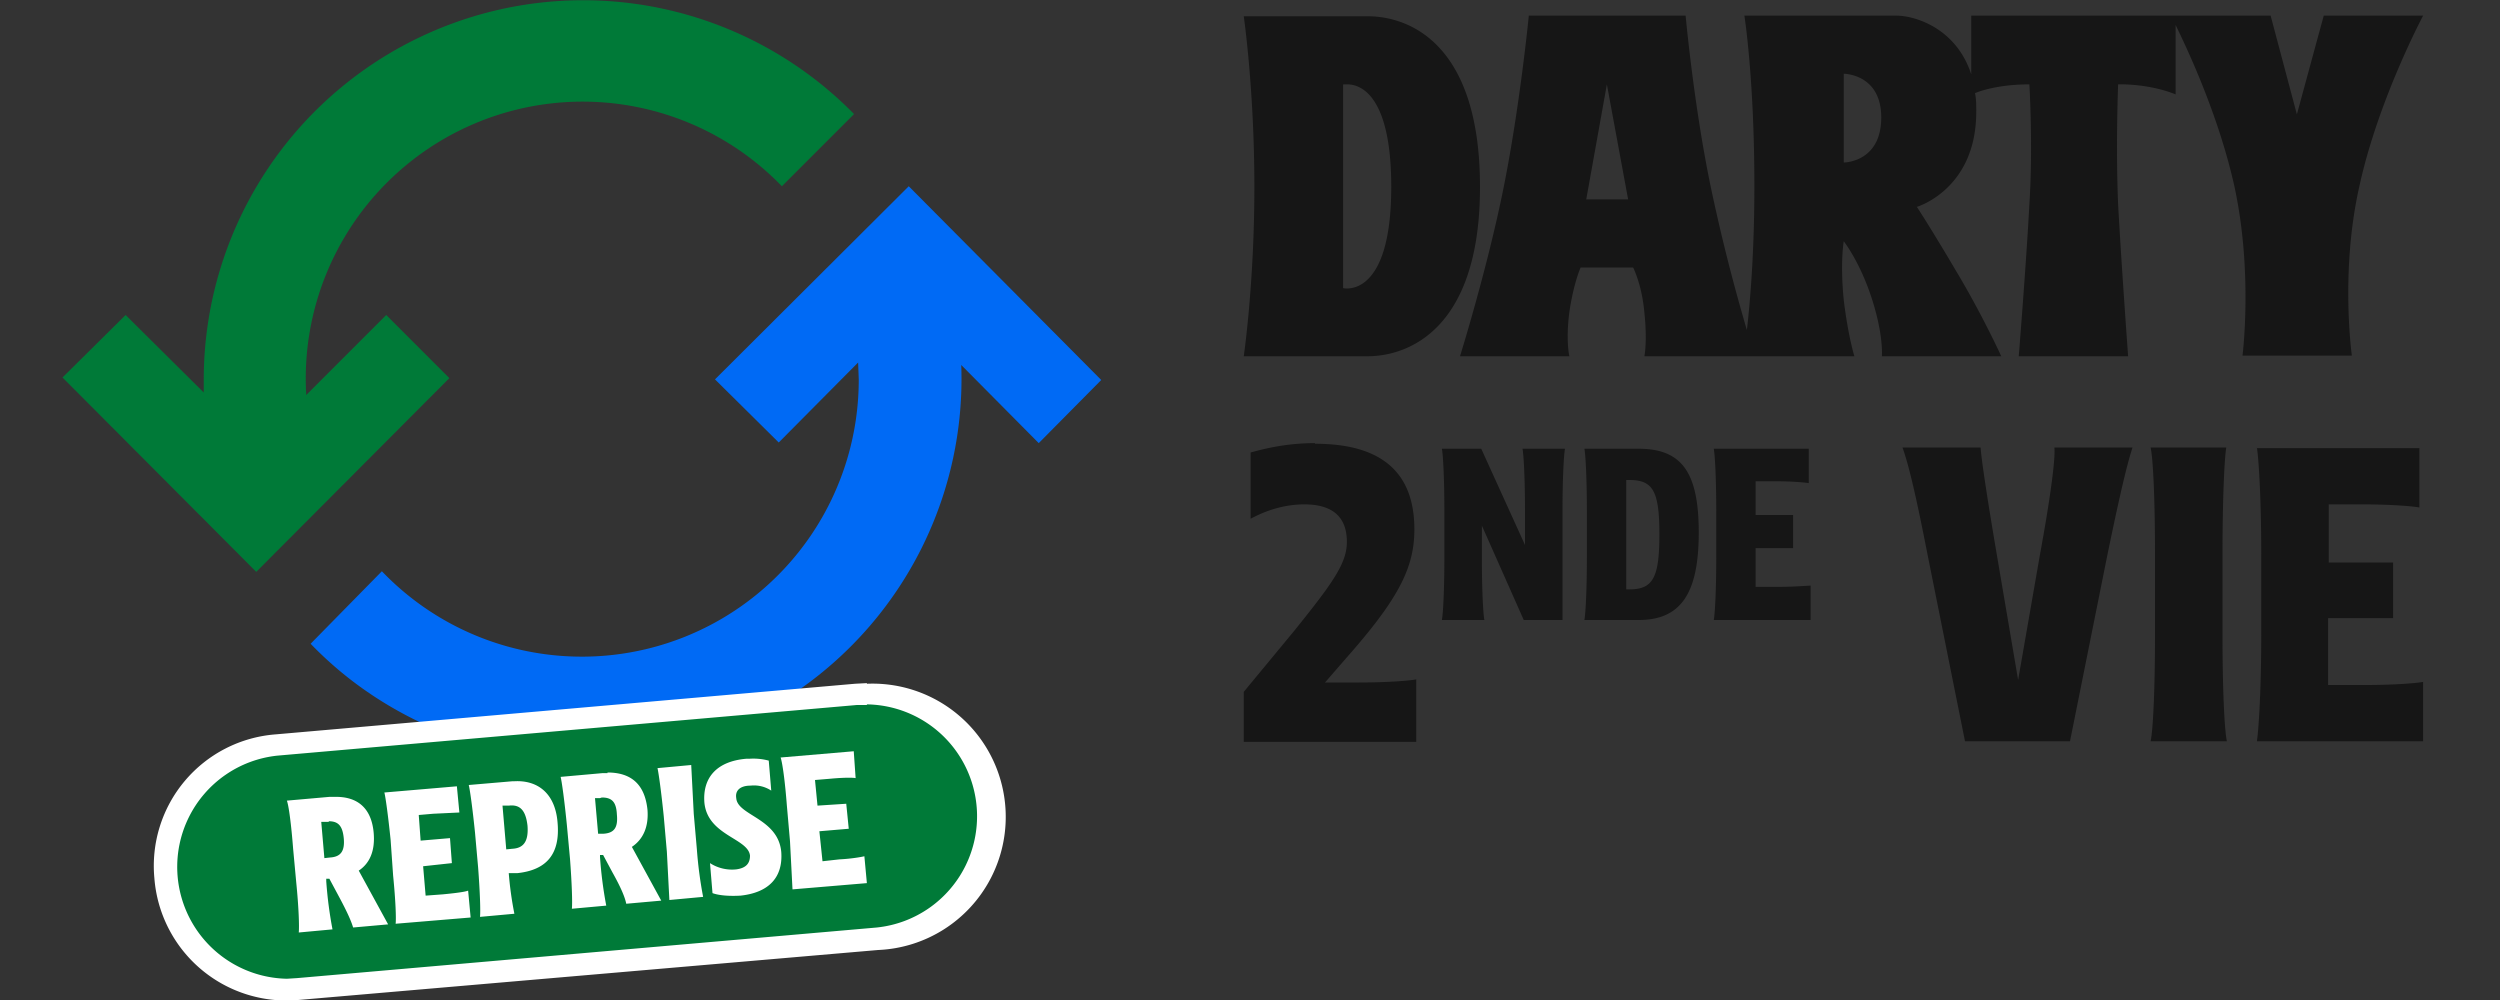 <svg xmlns="http://www.w3.org/2000/svg" width="40" height="16" viewBox="0 0 40 16">
  <rect x="0" y="0" width="40" height="16" fill="#333333" stroke="none"/>
  <path fill="#161616" d="M19.9.26s.17 1.17.17 2.73c0 1.55-.17 2.71-.17 2.71h1.98c.66 0 1.8-.44 1.8-2.71 0-2.28-1.12-2.73-1.8-2.73H19.9zm4.56 0s-.14 1.43-.4 2.73-.7 2.71-.7 2.71h1.75s-.06-.24 0-.71c.07-.47.18-.71.18-.71h.84s.14.27.18.72c.05.47 0 .7 0 .7H29.67s-.1-.32-.17-.9c-.06-.6 0-.94 0-.94s.26.33.45.92c.19.59.16.92.16.92h1.91s-.3-.66-.72-1.36c-.4-.68-.63-1.03-.63-1.03s.95-.28.95-1.52c0-.11 0-.21-.02-.3.12-.05.42-.14.87-.14 0 0 .06.99 0 1.92-.05.94-.17 2.43-.17 2.43h1.75s-.11-1.5-.16-2.43c-.04-.93 0-1.92 0-1.92s.47-.02.92.16V.4c.16.33.68 1.41.94 2.58.3 1.38.13 2.71.13 2.71h1.75s-.19-1.34.12-2.71c.3-1.38 1.02-2.73 1.02-2.73h-1.59l-.43 1.58-.42-1.58h-4.79v.94c-.24-.74-.9-.94-1.2-.94h-2.43s.16 1 .16 2.73c0 1.08-.07 1.87-.12 2.3a29.8 29.8 0 0 1-.58-2.3c-.27-1.3-.4-2.73-.4-2.73h-2.51zm5.04.92s.6 0 .6.7c0 .72-.6.72-.6.72V1.18zm-7.94.17c.2 0 .7.16.7 1.64 0 1.81-.77 1.62-.77 1.62V1.35h.07zm4.15 0 .34 1.84h-.67l.33-1.84zm-4.67 5.74c-.38 0-.71.06-1.03.15V8.3c.26-.14.55-.23.86-.23.45 0 .68.2.68.6 0 .34-.22.65-.84 1.42l-.81.98v.8h2.76v-1c-.1.02-.45.05-.92.05h-.54l.33-.38c.84-.95 1.1-1.45 1.1-2.07 0-.89-.5-1.37-1.59-1.37zm9.4.07c.11.31.23.84.4 1.71l.6 2.99h1.68l.6-2.99c.18-.87.3-1.4.4-1.71h-1.25c.02.18-.07.84-.23 1.71l-.35 2.01-.34-2c-.15-.88-.25-1.54-.26-1.72h-1.24zm3.97 0c.04.18.07.84.07 1.71v1.28c0 .87-.03 1.52-.07 1.71h1.22c-.04-.19-.07-.84-.07-1.71V8.87c0-.87.03-1.53.06-1.71h-1.2zm1.7 0c.03.18.07.84.07 1.71v1.28c0 .87-.04 1.52-.07 1.71h2.66v-.95c-.1.02-.45.05-.92.05h-.6V9.89h1.04V9h-1.03v-.93h.53c.47 0 .82.03.92.05v-.95h-2.6zm-13.04.02c.02.1.04.49.04 1v.74c0 .51-.02.9-.04 1h.68c-.02-.1-.04-.49-.04-1v-.51l.67 1.51H25V8.18c0-.51.02-.9.04-1h-.68c.02.1.04.49.04 1v.54l-.7-1.54h-.63zm2.28 0c.02.1.04.49.04 1v.74c0 .51-.02.9-.04 1h.87c.69 0 .96-.45.96-1.4 0-.96-.27-1.34-.96-1.34h-.87zm2.07 0c.02.1.04.49.04 1v.74c0 .51-.02.9-.04 1h1.55v-.55c-.05 0-.26.02-.53.02h-.35v-.62h.6v-.53h-.6V7.7h.31c.28 0 .48.02.54.03v-.55h-1.52zm-1.4.5h.05c.38 0 .48.18.48.87s-.1.88-.48.88h-.05V7.67z"/>
  <path fill="#007A38" d="m13.66 1.83-1.15 1.15A4.43 4.43 0 0 0 4.9 6.32l1.28-1.28 1.01 1.01-3.09 3.1L1 6.04l1.01-1 1.25 1.24v-.22a6.07 6.07 0 0 1 10.4-4.24"/>
  <path fill="#006AF5" d="m14.54 2.98-3.1 3.09 1.02 1.01 1.27-1.28.01.27a4.43 4.43 0 0 1-7.63 3.07L4.97 10.3c.5.52 1.1.95 1.78 1.27l6.03-.53a6.06 6.06 0 0 0 2.6-5.2l1.24 1.25 1-1.01-3.08-3.1z"/>
  <path fill="#007A38" d="M4.6 15.83c-1.01 0-1.87-.78-1.96-1.79a1.95 1.95 0 0 1 1.78-2.12l9.28-.81h.17c1 0 1.86.78 1.95 1.78.1 1.08-.7 2.03-1.78 2.12l-9.28.81-.17.01z"/>
  <path fill="#fff" d="M13.87 11.27a1.79 1.79 0 0 1 .16 3.57l-9.28.81-.16.01a1.79 1.79 0 0 1-.15-3.57l9.27-.81h.16zm0-.34-.19.01-9.27.81a2.11 2.11 0 0 0-1.94 2.3A2.12 2.12 0 0 0 4.77 16l9.28-.8a2.13 2.13 0 0 0-.18-4.26z"/>
  <path fill="#fff" d="m13.66 12.02-1.17.1c.03.09.07.38.1.77l.05.57.04.77 1.19-.1-.04-.43c-.04.01-.2.04-.4.05l-.27.03-.05-.48.47-.04-.04-.4-.46.03-.04-.41.24-.02c.21-.02.37-.02.41-.01l-.03-.43zm-1.67.12h-.05c-.47.04-.7.3-.67.7.05.53.7.57.73.85 0 .13-.07.2-.22.22a.65.65 0 0 1-.42-.1l.04.48c.11.04.28.05.45.04.46-.05.68-.3.65-.7-.05-.54-.7-.58-.72-.86-.02-.12.06-.2.23-.2a.5.5 0 0 1 .33.08l-.04-.48a.95.95 0 0 0-.31-.03zm-.93.1-.54.05c.02.09.06.38.1.77l.05.57.04.77.54-.05a6.63 6.63 0 0 1-.1-.76l-.05-.57-.04-.77zm-1.34.13h-.08l-.67.06c.02.08.06.37.1.77l.05.54c.03.4.04.7.03.8l.55-.05a6.55 6.55 0 0 1-.1-.78v-.03h.05l.15.28c.14.25.2.4.22.5l.56-.05-.47-.86c.18-.12.27-.32.25-.59-.04-.4-.25-.6-.64-.6zm-1.5.13H8.2l-.7.06c.02.08.06.37.1.76l.05.56c.03.4.04.7.03.79l.55-.05a5.66 5.66 0 0 1-.09-.65h.14c.46-.05.69-.3.64-.82-.04-.46-.32-.67-.69-.65zm-.9.08-1.17.1c.02.08.06.37.1.76l.04.57c.04.4.05.69.04.77l1.2-.1-.04-.43c-.05.02-.2.04-.41.06l-.27.02-.04-.47.46-.05-.03-.4-.47.04-.03-.41.23-.02.42-.02-.04-.42zm-1.97.17h-.08l-.68.06c.03.08.07.38.1.77l.05.54c.04.4.05.71.04.8l.54-.05a6.54 6.54 0 0 1-.1-.77v-.04h.05l.15.28c.14.26.2.4.23.5l.56-.05-.47-.86c.18-.12.26-.32.24-.59-.03-.4-.25-.6-.63-.59zm4.28.01c.16 0 .23.07.24.27.02.21-.04.3-.22.31h-.08l-.05-.57h.08a.5.5 0 0 1 .03-.01zm-1.49.13c.17-.02.27.06.3.32.02.26-.07.36-.24.37l-.1.01-.06-.7h.1zm-2.88.25c.15 0 .22.07.24.27.02.21-.05.3-.22.31l-.09.01-.05-.58h.12z"/>
</svg>